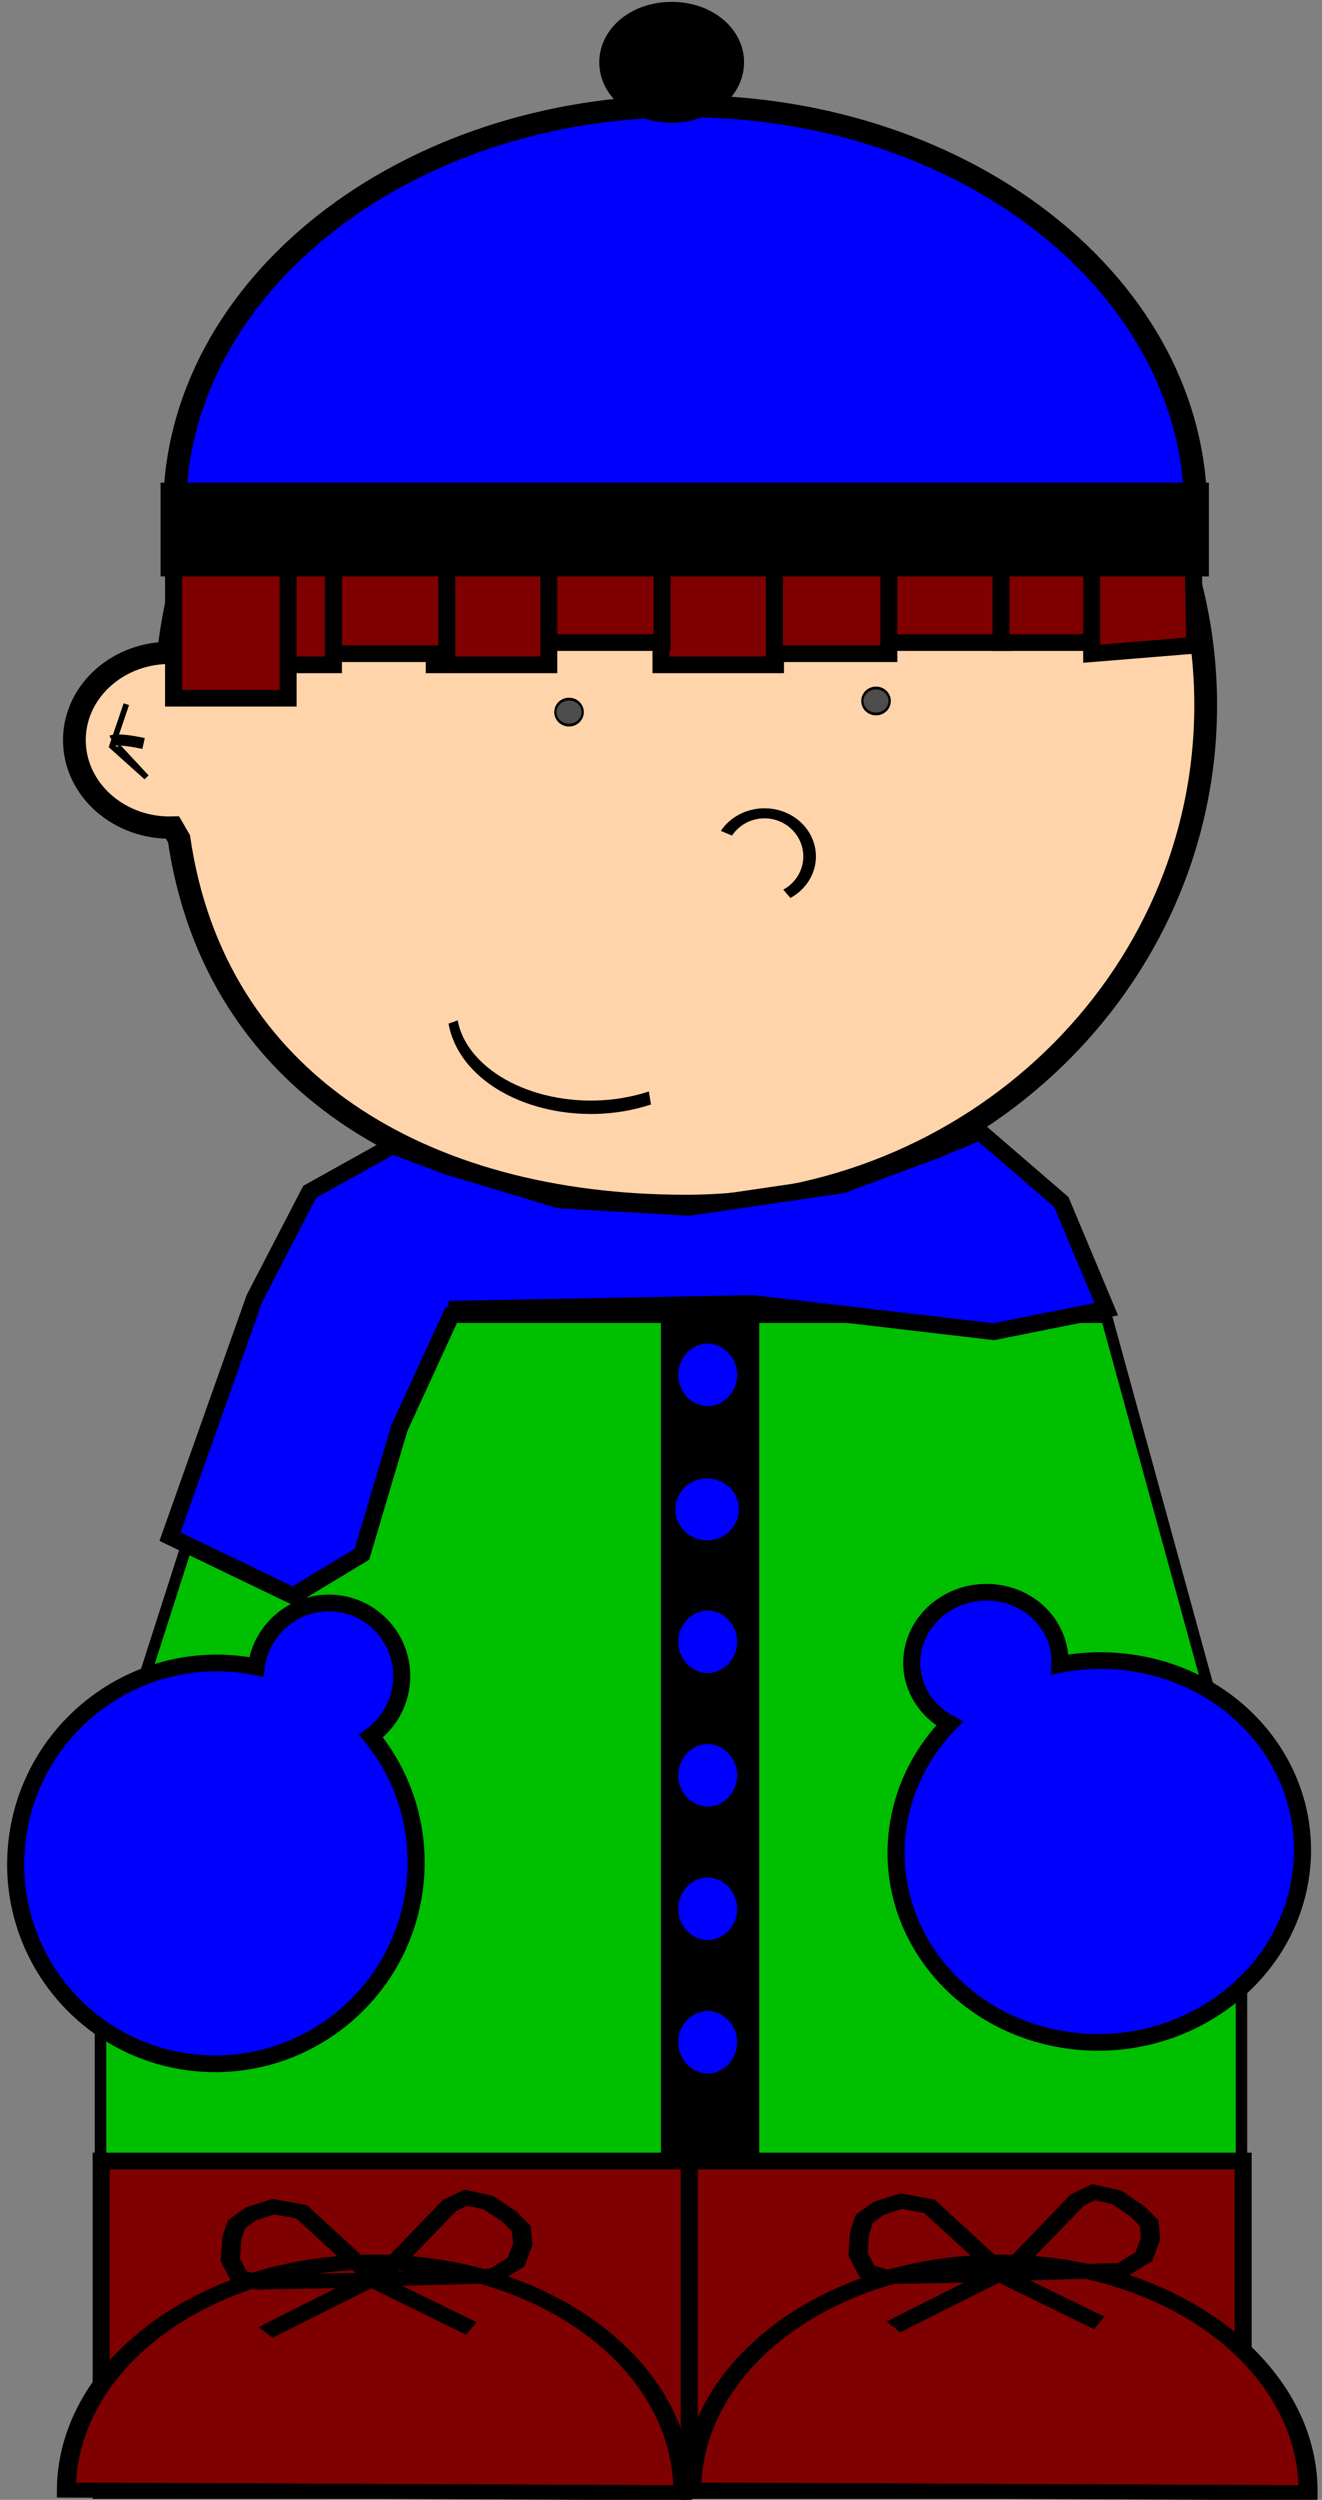 <svg width="345" height="652" xmlns="http://www.w3.org/2000/svg">

 <rect width="100%" height="100%" fill="#808080" stroke="none"/>

 <g id="imagebot_2">
  <path id="imagebot_48" d="M360,333.22C312.737,333.22 273.847,368.535 269.062,413.814C268.977,413.815 268.897,413.812 268.812,413.814C259.554,414.058 252.239,421.264 252.5,429.939C252.76,438.614 260.492,445.464 269.75,445.22L270.897,447.242C277.116,490.989 313.844,513.22 360,513.22C410.495,513.22 451.438,472.926 451.438,423.22S410.495,333.22 360,333.22L360,333.22z" fill="#ffd4aa" stroke-width="4" stroke="#000000" transform="translate(1.5 2.63) matrix(1.484 0 0 1.451 -356.788 -432.796)"/>
  <g id="imagebot_37" transform="translate(1.5 2.63) matrix(1.479 0 0 1.451 -354.923 -432.796)" fill="#ffffff" stroke-width="3.004" stroke="#000000">
   <rect id="imagebot_47" y="381.62" width="20.203" x="355.59" height="34.345" fill="#7f0000"/>
   <rect id="imagebot_46" y="377.62" width="20.203" x="335.59" height="34.345" fill="#7f0000"/>
   <rect id="imagebot_45" y="381.62" width="20.203" x="315.59" height="34.345" fill="#7f0000"/>
   <rect id="imagebot_44" y="379.62" width="20.203" x="297.59" height="34.345" fill="#7f0000"/>
   <rect id="imagebot_43" y="381.62" width="20.203" x="277.59" height="34.345" fill="#7f0000"/>
   <rect id="imagebot_42" y="387.62" width="20.203" x="269.59" height="34.345" fill="#7f0000"/>
   <rect id="imagebot_41" y="377.62" width="20.203" x="395.59" height="34.345" fill="#7f0000"/>
   <rect id="imagebot_40" y="377.62" width="20.203" x="415.59" height="34.345" fill="#7f0000"/>
   <path id="imagebot_39" d="M431.59,379.62L449.268,382.145L449.773,412.45L431.59,413.966L431.59,379.62z" fill="#7f0000"/>
   <rect id="imagebot_38" y="379.62" width="20.203" x="375.59" height="34.345" fill="#7f0000"/>
  </g>
  <path id="imagebot_36" d="M 67.819 343.551 L 26.186 473.284 L 22.089 471.285 L 26.232 475.959 L 26.232 565.207 L 323.976 565.207 L 323.976 476.104 L 325.182 476.104 L 288.787 343.551 L 67.819 343.551 z" fill="#00bf00" stroke-width="3" stroke="#000000"/>
  <rect id="imagebot_35" height="151.65" width="14.286" y="532.36" x="357.14" fill="#000000" stroke-width="3" stroke="#000000" transform="translate(1.5 2.63) matrix(1.484 0 0 1.451 -356.788 -432.796)"/>
  <path id="imagebot_34" d="M308.41,502.42L293.878,510.695L284.166,529.85L269.307,572.676L290.946,583.323L303.06,575.852L309.63,553.195L319.156,531.974L318.352,531.799L371.755,530.765L414.166,535.84L433.953,531.799L426.051,512.529L411.729,499.895L404.079,503.149L387.507,509.46L360.558,513.5L337.709,512.143L318.207,506.141L308.41,502.42z" fill="#ffffff" stroke-width="0.812" stroke="#000000" transform="translate(1.5 2.63) matrix(1.484 0 0 1.451 -356.788 -432.796)"/>
  <path id="imagebot_33" d="M308.41,502.42L293.878,510.695L284.166,529.85L269.307,572.676L290.946,583.323L303.06,575.852L309.63,553.195L319.156,531.974L318.352,531.799L371.755,530.765L414.166,535.84L433.953,531.799L426.051,512.529L411.729,499.895L404.079,503.149L387.507,509.46L360.558,513.5L337.709,512.143L318.207,506.141L308.41,502.42z" fill="#0000ff" stroke-width="3" stroke="#000000" transform="translate(1.5 2.63) matrix(1.484 0 0 1.451 -356.788 -432.796)"/>
  <path id="imagebot_32" d="M298.4,584.65C291.5,584.01 285.389,589.1 284.47,596.099C283.243,595.848 282,595.65 280.725,595.532C261.365,593.735 244.166,608.342 242.327,628.154C240.488,647.966 254.705,665.489 274.065,667.286S310.593,654.473 312.432,634.661C313.344,624.834 310.312,615.578 304.659,608.518C307.583,606.356 309.63,602.968 309.999,599.002C310.673,591.735 305.471,585.306 298.401,584.65L298.4,584.65z" fill="#0000ff" stroke-width="3" stroke="#000000" transform="translate(1.5 2.63) matrix(1.484 0 0 1.451 -356.788 -432.796)"/>
  <path id="imagebot_31" d="M414.75,582.8C407.623,581.809 400.979,586.587 399.894,593.464C399.054,598.79 401.81,603.799 406.402,606.257C401.762,611.138 398.499,617.347 397.394,624.355C394.436,643.105 407.872,660.512 427.385,663.225C446.899,665.939 465.101,652.931 468.058,634.181C471.015,615.431 457.611,598.029 438.096,595.315C433.887,594.73 429.748,594.875 425.8,595.652C426.062,589.331 421.388,583.723 414.75,582.8L414.75,582.8z" fill="#0000ff" stroke-width="3" stroke="#000000" transform="translate(1.5 2.63) matrix(1.484 0 0 1.451 -356.788 -432.796)"/>
  <rect id="imagebot_30" height="59.235" width="200.81" y="684.91" x="257.21" fill="#7f0000" stroke-width="3" stroke="#000000" transform="translate(1.5 2.63) matrix(1.484 0 0 1.451 -356.788 -432.796)"/>
  <path id="imagebot_29" transform="translate(1.5 2.63) matrix(-1.625 -0.007 0.009 -1.287 458.583 1513.62)" d="M175.77,672.54C175.77,698.203 153.609,719.007 126.273,719.007C98.936,719.007 76.776,698.203 76.776,672.54L126.273,672.54L175.77,672.54z" fill="#7f0000" stroke-width="3.043" stroke="#000000"/>
  <path id="imagebot_28" d="M360.62,686.08L360.62,743.708L358.6,745.048" fill="none" stroke-width="3" stroke="#000000" transform="translate(1.5 2.63) matrix(1.484 0 0 1.451 -356.788 -432.796)"/>
  <path id="imagebot_27" transform="translate(1.5 2.63) matrix(-1.625 -0.007 0.009 -1.287 295.387 1513.62)" d="M175.77,672.54C175.77,698.203 153.609,719.007 126.273,719.007C98.936,719.007 76.776,698.203 76.776,672.54L126.273,672.54L175.77,672.54z" fill="#7f0000" stroke-width="3.043" stroke="#000000"/>
  <g id="imagebot_23" transform="translate(1.5 2.63) matrix(0.908 0 0 0.703 -53.689 72.942)" fill="none" stroke-width="5.508" stroke="#000000">
   <path id="imagebot_26" d="M165.51,738.4L144.16,713.1L136.057,711.214L129.712,713.799L125.433,717.725L124.076,723.128L123.695,731.001L126.241,737.298L131.35,739.211L165.51,738.4z"/>
   <path id="imagebot_25" d="M166.27,738.05L199.351,736.899L205.842,731.695L207.731,725.109L207.289,719.319L203.88,714.912L197.926,709.747L191.402,707.856L186.741,710.691L166.27,738.05z"/>
   <path id="imagebot_24" d="M133.85,757.9S134.355,757.395 164.155,738.202L192.944,756.385"/>
  </g>
  <g id="imagebot_19" transform="translate(1.5 2.63) matrix(0.908 0 0 0.703 110.145 71.505)" fill="none" stroke-width="5.508" stroke="#000000">
   <path id="imagebot_22" d="M165.51,738.4L144.16,713.1L136.057,711.214L129.712,713.799L125.433,717.725L124.076,723.128L123.695,731.001L126.241,737.298L131.35,739.211L165.51,738.4z"/>
   <path id="imagebot_21" d="M166.27,738.05L199.351,736.899L205.842,731.695L207.731,725.109L207.289,719.319L203.88,714.912L197.926,709.747L191.402,707.856L186.741,710.691L166.27,738.05z"/>
   <path id="imagebot_20" d="M133.85,757.9S134.355,757.395 164.155,738.202L192.944,756.385"/>
  </g>
  <path id="imagebot_18" transform="translate(1.5 2.63) matrix(0.942 0 0 0.749 36.855 -89.192)" d="M160.53,405.73C164.239,398.743 171.966,396.688 177.789,401.139C183.611,405.59 185.324,414.863 181.615,421.849C180.523,423.905 179.03,425.611 177.265,426.819" fill="#ffd4aa" stroke-width="3.495" stroke="#000000"/>
  <path id="imagebot_17" transform="translate(1.5 2.63) matrix(0.587 0 0 0.73 72.996 -113.489)" d="M132.14,406.29C132.14,408.854 129.422,410.933 126.069,410.933C122.715,410.933 119.997,408.854 119.997,406.29S122.716,401.647 126.069,401.647C129.422,401.647 132.14,403.726 132.14,406.29z" fill="#4d4d4d" stroke="#000000"/>
  <path id="imagebot_16" transform="translate(1.5 2.63) matrix(0.587 0 0 0.73 153.11 -116.391)" d="M132.14,406.29C132.14,408.854 129.422,410.933 126.069,410.933C122.715,410.933 119.997,408.854 119.997,406.29S122.716,401.647 126.069,401.647C129.422,401.647 132.14,403.726 132.14,406.29z" fill="#4d4d4d" stroke="#000000"/>
  <path id="imagebot_15" transform="translate(1.5 2.63) matrix(1.024 0 0 1.451 -43.719 -386.791)" d="M206.86,462.12C189.195,466.24 168.128,462.492 159.805,453.748C158.214,452.077 157.168,450.292 156.705,448.459" fill="#ffd4aa" stroke-width="2.407" stroke="#000000"/>
  <path id="imagebot_14" transform="translate(1.5 2.63) matrix(1.943 0 0 1.868 -103.048 -550.428)" d="M75.715,364.33C75.835,333.166 106.632,307.982 144.503,308.08C182.374,308.179 212.977,333.522 212.857,364.687C212.857,364.755 212.856,364.823 212.856,364.891L144.286,364.508L75.715,364.33z" fill="#0000ff" stroke-width="3.08" stroke="#000000"/>
  <rect id="imagebot_13" height="12.857" width="180.35" y="385.22" x="269.65" fill="#ffffff" stroke-width="1.005" stroke="#000000" transform="translate(1.5 2.63) matrix(1.484 0 0 1.451 -356.788 -432.796)"/>
  <path id="imagebot_12" d="M261.63,423.04L259.105,430.616L265.166,436.172L260.115,430.616" fill="none" stroke-width="1px" stroke="#000000" transform="translate(1.5 2.63) matrix(1.484 0 0 1.451 -356.788 -432.796)"/>
  <path id="imagebot_11" d="M264.66,430.11C260.114,429.1 259.104,429.605 259.104,429.605" fill="none" stroke-width="2" stroke="#000000" transform="translate(1.5 2.63) matrix(1.484 0 0 1.451 -356.788 -432.796)"/>
  <path id="imagebot_10" transform="translate(1.5 2.63) matrix(1.484 0 0 0.839 29.867 -252.312)" d="M107.08,316.97C107.08,325.896 102.557,333.132 96.978,333.132C91.399,333.132 86.876,325.896 86.876,316.97C86.876,308.044 91.399,300.808 96.978,300.808C102.557,300.808 107.08,308.044 107.08,316.97z" fill="#000000" stroke-width="5.26" stroke="#000000"/>
  <rect id="imagebot_9" height="12.857" width="180.35" y="385.22" x="269.65" fill="#000000" stroke-width="4" stroke="#000000" transform="translate(1.5 2.63) matrix(1.484 0 0 1.451 -356.788 -432.796)"/>
  <path id="imagebot_8" transform="translate(1.5 2.63) matrix(1.484 0 0 0.932 -362.723 -165.493)" d="M374.29,559.51C374.29,565.033 371.412,569.51 367.861,569.51S361.433,565.033 361.433,559.51S364.311,549.51 367.861,549.51S374.29,553.987 374.29,559.51z" fill="#0000ff" stroke-width="2.494" stroke="#000000"/>
  <path id="imagebot_7" d="M 194.073 393.68 C 194.073 398.83 189.803 403.005 184.536 403.005 S 174.998 398.83 174.998 393.68 S 179.269 384.356 184.536 384.356 S 194.073 388.53 194.073 393.68 z" fill="#0000ff" stroke-width="2.494" stroke="#000000"/>
  <path id="imagebot_6" transform="translate(1.5 2.63) matrix(1.484 0 0 0.932 -362.723 -95.865)" d="M374.29,559.51C374.29,565.033 371.412,569.51 367.861,569.51S361.433,565.033 361.433,559.51S364.311,549.51 367.861,549.51S374.29,553.987 374.29,559.51z" fill="#0000ff" stroke-width="2.494" stroke="#000000"/>
  <path id="imagebot_5" transform="translate(1.5 2.63) matrix(1.484 0 0 0.932 -362.723 -61.05)" d="M374.29,559.51C374.29,565.033 371.412,569.51 367.861,569.51S361.433,565.033 361.433,559.51S364.311,549.51 367.861,549.51S374.29,553.987 374.29,559.51z" fill="#0000ff" stroke-width="2.494" stroke="#000000"/>
  <path id="imagebot_4" transform="translate(1.5 2.63) matrix(1.484 0 0 0.932 -362.723 -26.236)" d="M374.29,559.51C374.29,565.033 371.412,569.51 367.861,569.51S361.433,565.033 361.433,559.51S364.311,549.51 367.861,549.51S374.29,553.987 374.29,559.51z" fill="#0000ff" stroke-width="2.494" stroke="#000000"/>
  <path id="imagebot_3" transform="translate(1.5 2.63) matrix(1.484 0 0 0.932 -362.723 8.579)" d="M374.29,559.51C374.29,565.033 371.412,569.51 367.861,569.51S361.433,565.033 361.433,559.51S364.311,549.51 367.861,549.51S374.29,553.987 374.29,559.51z" fill="#0000ff" stroke-width="2.494" stroke="#000000"/>
  <title/>
 </g>
</svg>